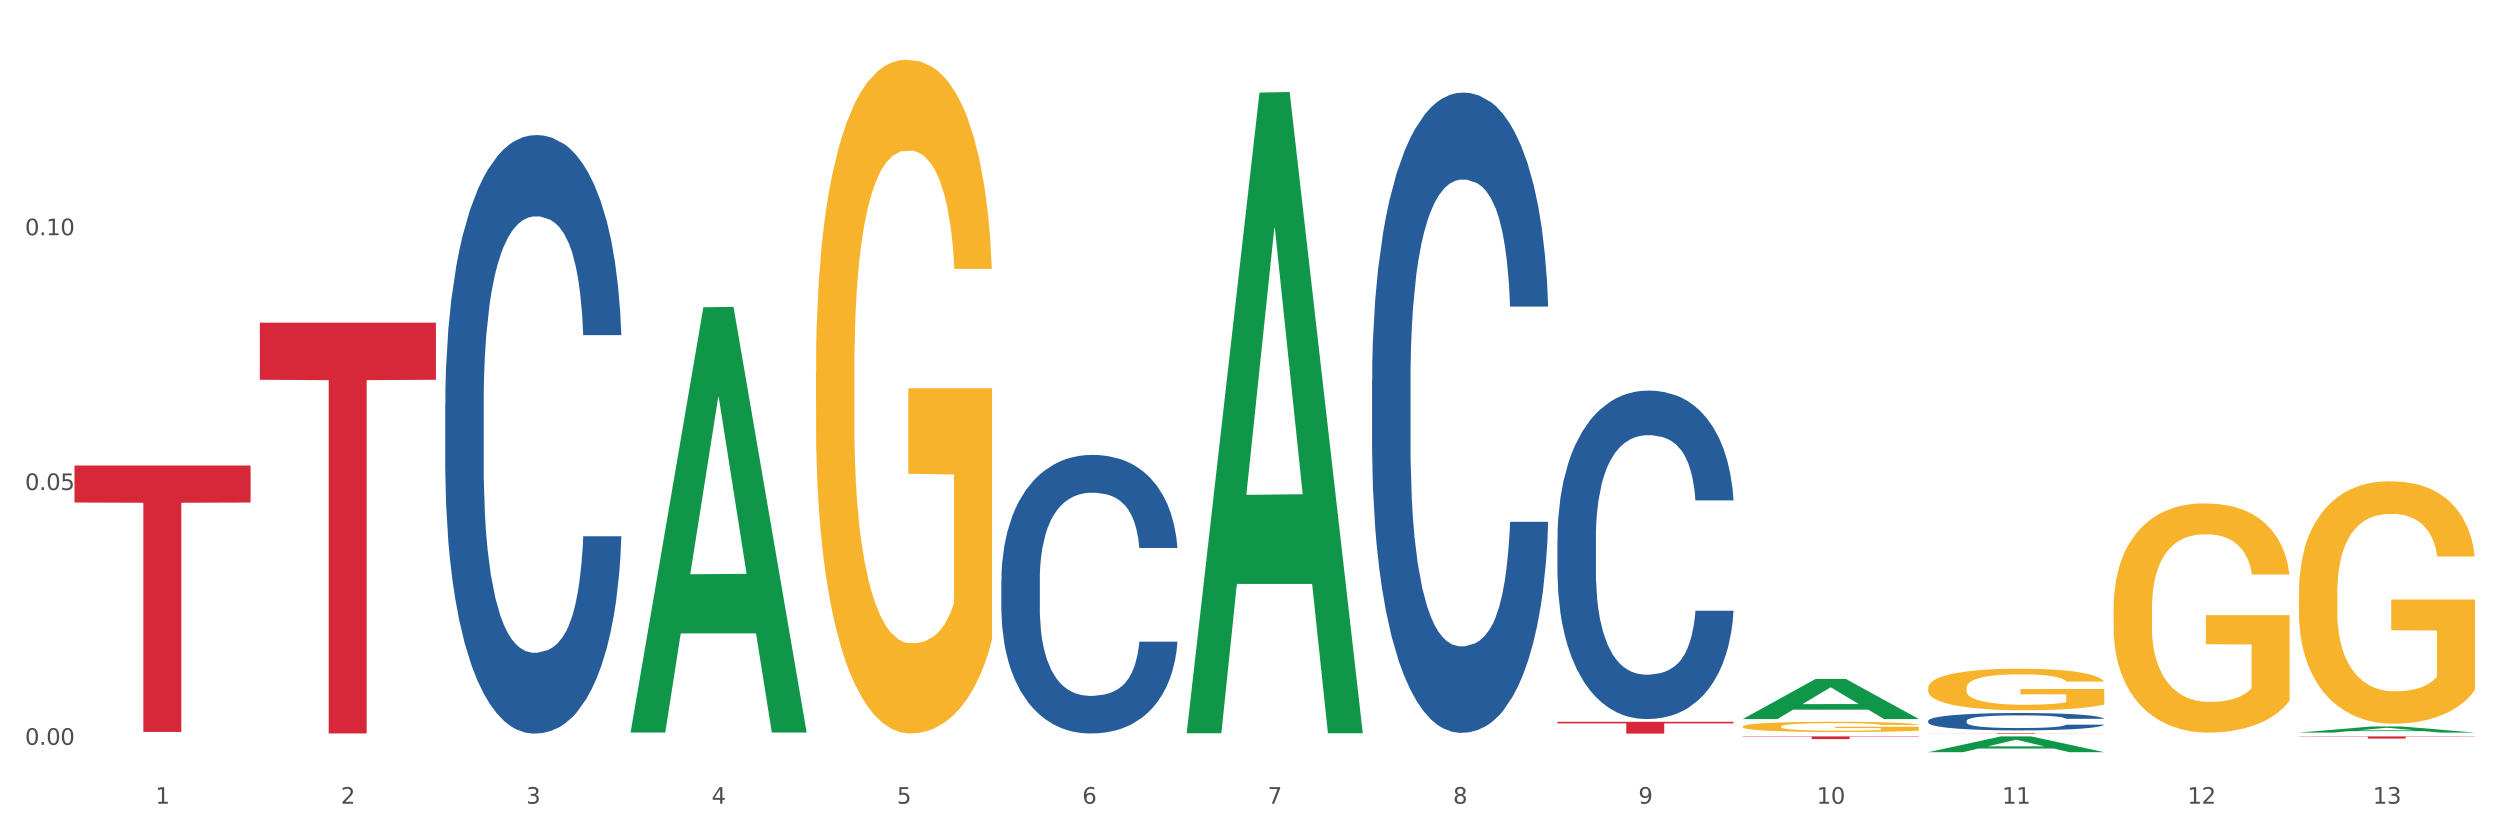 <?xml version="1.0" encoding="utf-8" standalone="no"?>
<!DOCTYPE svg PUBLIC "-//W3C//DTD SVG 1.1//EN"
  "http://www.w3.org/Graphics/SVG/1.1/DTD/svg11.dtd">
<svg xmlns:xlink="http://www.w3.org/1999/xlink" width="1080pt" height="360pt" viewBox="0 0 1080 360" xmlns="http://www.w3.org/2000/svg" version="1.1">
 <rect x="0" y="0" width="1080" height="360" fill="#333333" stroke="none"/>
 <defs>
  <style type="text/css">*{stroke-linejoin: round; stroke-linecap: butt}</style>
 </defs>
 <g id="figure_1">
  <g id="patch_1">
   <path d="M 0 360 
L 1080 360 
L 1080 0 
L 0 0 
z
" style="fill: #ffffff; stroke: #ffffff; stroke-linejoin: miter"/>
  </g>
  <g id="axes_1">
   <g id="matplotlib.axis_1">
    <g id="xtick_1">
     <g id="text_1">
      <!-- 1 -->
      <g style="fill: #4d4d4d" transform="translate(67.159 347.204) scale(0.096 -0.096)">
       <defs>
        <path id="DejaVuSans-31" d="M 794 531 
L 1825 531 
L 1825 4091 
L 703 3866 
L 703 4441 
L 1819 4666 
L 2450 4666 
L 2450 531 
L 3481 531 
L 3481 0 
L 794 0 
L 794 531 
z
" transform="scale(0.016)"/>
       </defs>
       <use xlink:href="#DejaVuSans-31"/>
      </g>
     </g>
    </g>
    <g id="xtick_2">
     <g id="text_2">
      <!-- 2 -->
      <g style="fill: #4d4d4d" transform="translate(147.238 347.204) scale(0.096 -0.096)">
       <defs>
        <path id="DejaVuSans-32" d="M 1228 531 
L 3431 531 
L 3431 0 
L 469 0 
L 469 531 
Q 828 903 1448 1529 
Q 2069 2156 2228 2338 
Q 2531 2678 2651 2914 
Q 2772 3150 2772 3378 
Q 2772 3750 2511 3984 
Q 2250 4219 1831 4219 
Q 1534 4219 1204 4116 
Q 875 4013 500 3803 
L 500 4441 
Q 881 4594 1212 4672 
Q 1544 4750 1819 4750 
Q 2544 4750 2975 4387 
Q 3406 4025 3406 3419 
Q 3406 3131 3298 2873 
Q 3191 2616 2906 2266 
Q 2828 2175 2409 1742 
Q 1991 1309 1228 531 
z
" transform="scale(0.016)"/>
       </defs>
       <use xlink:href="#DejaVuSans-32"/>
      </g>
     </g>
    </g>
    <g id="xtick_3">
     <g id="text_3">
      <!-- 3 -->
      <g style="fill: #4d4d4d" transform="translate(227.317 347.204) scale(0.096 -0.096)">
       <defs>
        <path id="DejaVuSans-33" d="M 2597 2516 
Q 3050 2419 3304 2112 
Q 3559 1806 3559 1356 
Q 3559 666 3084 287 
Q 2609 -91 1734 -91 
Q 1441 -91 1130 -33 
Q 819 25 488 141 
L 488 750 
Q 750 597 1062 519 
Q 1375 441 1716 441 
Q 2309 441 2620 675 
Q 2931 909 2931 1356 
Q 2931 1769 2642 2001 
Q 2353 2234 1838 2234 
L 1294 2234 
L 1294 2753 
L 1863 2753 
Q 2328 2753 2575 2939 
Q 2822 3125 2822 3475 
Q 2822 3834 2567 4026 
Q 2313 4219 1838 4219 
Q 1578 4219 1281 4162 
Q 984 4106 628 3988 
L 628 4550 
Q 988 4650 1302 4700 
Q 1616 4750 1894 4750 
Q 2613 4750 3031 4423 
Q 3450 4097 3450 3541 
Q 3450 3153 3228 2886 
Q 3006 2619 2597 2516 
z
" transform="scale(0.016)"/>
       </defs>
       <use xlink:href="#DejaVuSans-33"/>
      </g>
     </g>
    </g>
    <g id="xtick_4">
     <g id="text_4">
      <!-- 4 -->
      <g style="fill: #4d4d4d" transform="translate(307.396 347.204) scale(0.096 -0.096)">
       <defs>
        <path id="DejaVuSans-34" d="M 2419 4116 
L 825 1625 
L 2419 1625 
L 2419 4116 
z
M 2253 4666 
L 3047 4666 
L 3047 1625 
L 3713 1625 
L 3713 1100 
L 3047 1100 
L 3047 0 
L 2419 0 
L 2419 1100 
L 313 1100 
L 313 1709 
L 2253 4666 
z
" transform="scale(0.016)"/>
       </defs>
       <use xlink:href="#DejaVuSans-34"/>
      </g>
     </g>
    </g>
    <g id="xtick_5">
     <g id="text_5">
      <!-- 5 -->
      <g style="fill: #4d4d4d" transform="translate(387.475 347.204) scale(0.096 -0.096)">
       <defs>
        <path id="DejaVuSans-35" d="M 691 4666 
L 3169 4666 
L 3169 4134 
L 1269 4134 
L 1269 2991 
Q 1406 3038 1543 3061 
Q 1681 3084 1819 3084 
Q 2600 3084 3056 2656 
Q 3513 2228 3513 1497 
Q 3513 744 3044 326 
Q 2575 -91 1722 -91 
Q 1428 -91 1123 -41 
Q 819 9 494 109 
L 494 744 
Q 775 591 1075 516 
Q 1375 441 1709 441 
Q 2250 441 2565 725 
Q 2881 1009 2881 1497 
Q 2881 1984 2565 2268 
Q 2250 2553 1709 2553 
Q 1456 2553 1204 2497 
Q 953 2441 691 2322 
L 691 4666 
z
" transform="scale(0.016)"/>
       </defs>
       <use xlink:href="#DejaVuSans-35"/>
      </g>
     </g>
    </g>
    <g id="xtick_6">
     <g id="text_6">
      <!-- 6 -->
      <g style="fill: #4d4d4d" transform="translate(467.554 347.204) scale(0.096 -0.096)">
       <defs>
        <path id="DejaVuSans-36" d="M 2113 2584 
Q 1688 2584 1439 2293 
Q 1191 2003 1191 1497 
Q 1191 994 1439 701 
Q 1688 409 2113 409 
Q 2538 409 2786 701 
Q 3034 994 3034 1497 
Q 3034 2003 2786 2293 
Q 2538 2584 2113 2584 
z
M 3366 4563 
L 3366 3988 
Q 3128 4100 2886 4159 
Q 2644 4219 2406 4219 
Q 1781 4219 1451 3797 
Q 1122 3375 1075 2522 
Q 1259 2794 1537 2939 
Q 1816 3084 2150 3084 
Q 2853 3084 3261 2657 
Q 3669 2231 3669 1497 
Q 3669 778 3244 343 
Q 2819 -91 2113 -91 
Q 1303 -91 875 529 
Q 447 1150 447 2328 
Q 447 3434 972 4092 
Q 1497 4750 2381 4750 
Q 2619 4750 2861 4703 
Q 3103 4656 3366 4563 
z
" transform="scale(0.016)"/>
       </defs>
       <use xlink:href="#DejaVuSans-36"/>
      </g>
     </g>
    </g>
    <g id="xtick_7">
     <g id="text_7">
      <!-- 7 -->
      <g style="fill: #4d4d4d" transform="translate(547.634 347.204) scale(0.096 -0.096)">
       <defs>
        <path id="DejaVuSans-37" d="M 525 4666 
L 3525 4666 
L 3525 4397 
L 1831 0 
L 1172 0 
L 2766 4134 
L 525 4134 
L 525 4666 
z
" transform="scale(0.016)"/>
       </defs>
       <use xlink:href="#DejaVuSans-37"/>
      </g>
     </g>
    </g>
    <g id="xtick_8">
     <g id="text_8">
      <!-- 8 -->
      <g style="fill: #4d4d4d" transform="translate(627.713 347.204) scale(0.096 -0.096)">
       <defs>
        <path id="DejaVuSans-38" d="M 2034 2216 
Q 1584 2216 1326 1975 
Q 1069 1734 1069 1313 
Q 1069 891 1326 650 
Q 1584 409 2034 409 
Q 2484 409 2743 651 
Q 3003 894 3003 1313 
Q 3003 1734 2745 1975 
Q 2488 2216 2034 2216 
z
M 1403 2484 
Q 997 2584 770 2862 
Q 544 3141 544 3541 
Q 544 4100 942 4425 
Q 1341 4750 2034 4750 
Q 2731 4750 3128 4425 
Q 3525 4100 3525 3541 
Q 3525 3141 3298 2862 
Q 3072 2584 2669 2484 
Q 3125 2378 3379 2068 
Q 3634 1759 3634 1313 
Q 3634 634 3220 271 
Q 2806 -91 2034 -91 
Q 1263 -91 848 271 
Q 434 634 434 1313 
Q 434 1759 690 2068 
Q 947 2378 1403 2484 
z
M 1172 3481 
Q 1172 3119 1398 2916 
Q 1625 2713 2034 2713 
Q 2441 2713 2670 2916 
Q 2900 3119 2900 3481 
Q 2900 3844 2670 4047 
Q 2441 4250 2034 4250 
Q 1625 4250 1398 4047 
Q 1172 3844 1172 3481 
z
" transform="scale(0.016)"/>
       </defs>
       <use xlink:href="#DejaVuSans-38"/>
      </g>
     </g>
    </g>
    <g id="xtick_9">
     <g id="text_9">
      <!-- 9 -->
      <g style="fill: #4d4d4d" transform="translate(707.792 347.204) scale(0.096 -0.096)">
       <defs>
        <path id="DejaVuSans-39" d="M 703 97 
L 703 672 
Q 941 559 1184 500 
Q 1428 441 1663 441 
Q 2288 441 2617 861 
Q 2947 1281 2994 2138 
Q 2813 1869 2534 1725 
Q 2256 1581 1919 1581 
Q 1219 1581 811 2004 
Q 403 2428 403 3163 
Q 403 3881 828 4315 
Q 1253 4750 1959 4750 
Q 2769 4750 3195 4129 
Q 3622 3509 3622 2328 
Q 3622 1225 3098 567 
Q 2575 -91 1691 -91 
Q 1453 -91 1209 -44 
Q 966 3 703 97 
z
M 1959 2075 
Q 2384 2075 2632 2365 
Q 2881 2656 2881 3163 
Q 2881 3666 2632 3958 
Q 2384 4250 1959 4250 
Q 1534 4250 1286 3958 
Q 1038 3666 1038 3163 
Q 1038 2656 1286 2365 
Q 1534 2075 1959 2075 
z
" transform="scale(0.016)"/>
       </defs>
       <use xlink:href="#DejaVuSans-39"/>
      </g>
     </g>
    </g>
    <g id="xtick_10">
     <g id="text_10">
      <!-- 10 -->
      <g style="fill: #4d4d4d" transform="translate(784.817 347.204) scale(0.096 -0.096)">
       <defs>
        <path id="DejaVuSans-30" d="M 2034 4250 
Q 1547 4250 1301 3770 
Q 1056 3291 1056 2328 
Q 1056 1369 1301 889 
Q 1547 409 2034 409 
Q 2525 409 2770 889 
Q 3016 1369 3016 2328 
Q 3016 3291 2770 3770 
Q 2525 4250 2034 4250 
z
M 2034 4750 
Q 2819 4750 3233 4129 
Q 3647 3509 3647 2328 
Q 3647 1150 3233 529 
Q 2819 -91 2034 -91 
Q 1250 -91 836 529 
Q 422 1150 422 2328 
Q 422 3509 836 4129 
Q 1250 4750 2034 4750 
z
" transform="scale(0.016)"/>
       </defs>
       <use xlink:href="#DejaVuSans-31"/>
       <use xlink:href="#DejaVuSans-30" transform="translate(63.623 0)"/>
      </g>
     </g>
    </g>
    <g id="xtick_11">
     <g id="text_11">
      <!-- 11 -->
      <g style="fill: #4d4d4d" transform="translate(864.896 347.204) scale(0.096 -0.096)">
       <use xlink:href="#DejaVuSans-31"/>
       <use xlink:href="#DejaVuSans-31" transform="translate(63.623 0)"/>
      </g>
     </g>
    </g>
    <g id="xtick_12">
     <g id="text_12">
      <!-- 12 -->
      <g style="fill: #4d4d4d" transform="translate(944.975 347.204) scale(0.096 -0.096)">
       <use xlink:href="#DejaVuSans-31"/>
       <use xlink:href="#DejaVuSans-32" transform="translate(63.623 0)"/>
      </g>
     </g>
    </g>
    <g id="xtick_13">
     <g id="text_13">
      <!-- 13 -->
      <g style="fill: #4d4d4d" transform="translate(1025.054 347.204) scale(0.096 -0.096)">
       <use xlink:href="#DejaVuSans-31"/>
       <use xlink:href="#DejaVuSans-33" transform="translate(63.623 0)"/>
      </g>
     </g>
    </g>
    <g id="xtick_14"/>
    <g id="xtick_15"/>
    <g id="xtick_16"/>
    <g id="xtick_17"/>
    <g id="xtick_18"/>
    <g id="xtick_19"/>
    <g id="xtick_20"/>
    <g id="xtick_21"/>
    <g id="xtick_22"/>
    <g id="xtick_23"/>
    <g id="xtick_24"/>
    <g id="xtick_25"/>
   </g>
   <g id="matplotlib.axis_2">
    <g id="ytick_1">
     <g id="text_14">
      <!-- 0.00 -->
      <g style="fill: #4d4d4d" transform="translate(10.8 321.768) scale(0.096 -0.096)">
       <defs>
        <path id="DejaVuSans-2e" d="M 684 794 
L 1344 794 
L 1344 0 
L 684 0 
L 684 794 
z
" transform="scale(0.016)"/>
       </defs>
       <use xlink:href="#DejaVuSans-30"/>
       <use xlink:href="#DejaVuSans-2e" transform="translate(63.623 0)"/>
       <use xlink:href="#DejaVuSans-30" transform="translate(95.41 0)"/>
       <use xlink:href="#DejaVuSans-30" transform="translate(159.033 0)"/>
      </g>
     </g>
    </g>
    <g id="ytick_2">
     <g id="text_15">
      <!-- 0.05 -->
      <g style="fill: #4d4d4d" transform="translate(10.8 211.694) scale(0.096 -0.096)">
       <use xlink:href="#DejaVuSans-30"/>
       <use xlink:href="#DejaVuSans-2e" transform="translate(63.623 0)"/>
       <use xlink:href="#DejaVuSans-30" transform="translate(95.41 0)"/>
       <use xlink:href="#DejaVuSans-35" transform="translate(159.033 0)"/>
      </g>
     </g>
    </g>
    <g id="ytick_3">
     <g id="text_16">
      <!-- 0.10 -->
      <g style="fill: #4d4d4d" transform="translate(10.8 101.619) scale(0.096 -0.096)">
       <use xlink:href="#DejaVuSans-30"/>
       <use xlink:href="#DejaVuSans-2e" transform="translate(63.623 0)"/>
       <use xlink:href="#DejaVuSans-31" transform="translate(95.41 0)"/>
       <use xlink:href="#DejaVuSans-30" transform="translate(159.033 0)"/>
      </g>
     </g>
    </g>
    <g id="ytick_4"/>
    <g id="ytick_5"/>
    <g id="ytick_6"/>
   </g>
   <g id="PolyCollection_1">
    <path d="M 272.412 316.106 
L 272.491 315.933 
L 303.862 132.738 
L 316.881 132.566 
L 348.488 316.451 
L 333.429 316.451 
L 326.606 273.631 
L 294.215 273.631 
L 293.98 274.321 
L 287.392 316.451 
L 272.412 316.451 
L 272.412 316.106 
L 298.294 248.077 
L 322.528 247.904 
L 310.528 171.76 
L 310.372 171.415 
L 310.215 171.933 
L 298.215 247.904 
L 298.294 248.077 
L 272.412 316.106 
z
" clip-path="url(#p38e523f2fc)" style="fill: #109648"/>
    <path d="M 752.887 313.849 
L 752.977 313.845 
L 752.977 313.699 
L 753.157 313.573 
L 754.055 313.268 
L 755.402 313.016 
L 756.39 312.882 
L 757.378 312.773 
L 758.546 312.663 
L 759.983 312.549 
L 762.588 312.383 
L 764.204 312.297 
L 766.18 312.208 
L 769.773 312.078 
L 772.378 312.005 
L 775.072 311.944 
L 779.473 311.871 
L 782.347 311.838 
L 785.401 311.814 
L 789.084 311.798 
L 791.868 311.794 
L 797.976 311.806 
L 803.185 311.843 
L 805.7 311.871 
L 808.933 311.92 
L 810.64 311.952 
L 813.424 312.017 
L 816.298 312.102 
L 818.274 312.176 
L 821.238 312.314 
L 823.484 312.452 
L 825.549 312.622 
L 826.627 312.74 
L 827.436 312.85 
L 828.154 312.976 
L 828.873 313.175 
L 812.706 313.175 
L 812.077 313.033 
L 811.089 312.899 
L 809.652 312.769 
L 808.394 312.687 
L 806.239 312.586 
L 804.263 312.521 
L 802.197 312.472 
L 799.682 312.431 
L 797.706 312.411 
L 794.922 312.395 
L 789.443 312.399 
L 785.76 312.431 
L 783.246 312.472 
L 781.629 312.509 
L 780.192 312.549 
L 778.575 312.606 
L 776.689 312.691 
L 775.342 312.769 
L 773.994 312.866 
L 772.917 312.964 
L 771.929 313.077 
L 771.12 313.199 
L 770.492 313.325 
L 769.953 313.479 
L 769.504 313.735 
L 769.504 314.292 
L 769.683 314.418 
L 770.132 314.584 
L 770.671 314.71 
L 771.569 314.86 
L 772.378 314.962 
L 773.905 315.108 
L 775.611 315.23 
L 776.958 315.307 
L 778.306 315.372 
L 780.641 315.462 
L 783.246 315.535 
L 785.491 315.579 
L 788.545 315.62 
L 790.611 315.636 
L 792.407 315.644 
L 796.808 315.644 
L 799.952 315.632 
L 803.454 315.604 
L 806.149 315.567 
L 808.394 315.523 
L 810.909 315.449 
L 812.526 315.38 
L 812.526 314.531 
L 792.766 314.527 
L 792.766 313.963 
L 828.963 313.963 
L 828.963 315.62 
L 827.436 315.705 
L 825.729 315.782 
L 823.933 315.852 
L 821.238 315.937 
L 818.005 316.018 
L 815.131 316.075 
L 812.077 316.124 
L 808.484 316.168 
L 803.814 316.209 
L 800.94 316.225 
L 797.347 316.237 
L 793.125 316.241 
L 789.443 316.233 
L 785.85 316.213 
L 782.078 316.176 
L 778.395 316.124 
L 775.611 316.071 
L 772.827 316.006 
L 769.863 315.921 
L 767.528 315.839 
L 765.731 315.766 
L 763.755 315.673 
L 761.6 315.551 
L 759.983 315.441 
L 758.546 315.328 
L 757.019 315.181 
L 755.941 315.055 
L 754.863 314.897 
L 754.235 314.779 
L 753.516 314.596 
L 752.977 314.341 
L 752.887 313.849 
z
" clip-path="url(#p38e523f2fc)" style="fill: #f7b32b"/>
    <path d="M 832.967 297.189 
L 833.056 297.172 
L 833.056 296.582 
L 833.236 296.073 
L 834.134 294.843 
L 835.481 293.826 
L 836.469 293.285 
L 837.457 292.842 
L 838.625 292.399 
L 840.062 291.94 
L 842.667 291.267 
L 844.283 290.923 
L 846.259 290.562 
L 849.852 290.037 
L 852.457 289.742 
L 855.151 289.496 
L 859.552 289.2 
L 862.427 289.069 
L 865.48 288.971 
L 869.163 288.905 
L 871.947 288.889 
L 878.055 288.938 
L 883.264 289.086 
L 885.779 289.2 
L 889.012 289.397 
L 890.719 289.528 
L 893.503 289.791 
L 896.377 290.135 
L 898.353 290.431 
L 901.317 290.988 
L 903.563 291.546 
L 905.629 292.235 
L 906.706 292.711 
L 907.515 293.154 
L 908.233 293.662 
L 908.952 294.466 
L 892.785 294.466 
L 892.156 293.892 
L 891.168 293.35 
L 889.731 292.825 
L 888.474 292.497 
L 886.318 292.087 
L 884.342 291.825 
L 882.276 291.628 
L 879.761 291.464 
L 877.785 291.382 
L 875.001 291.316 
L 869.522 291.333 
L 865.84 291.464 
L 863.325 291.628 
L 861.708 291.776 
L 860.271 291.94 
L 858.654 292.169 
L 856.768 292.514 
L 855.421 292.825 
L 854.074 293.219 
L 852.996 293.613 
L 852.008 294.072 
L 851.199 294.564 
L 850.571 295.073 
L 850.032 295.696 
L 849.583 296.729 
L 849.583 298.977 
L 849.762 299.485 
L 850.211 300.158 
L 850.75 300.666 
L 851.648 301.273 
L 852.457 301.683 
L 853.984 302.274 
L 855.69 302.766 
L 857.038 303.077 
L 858.385 303.34 
L 860.72 303.701 
L 863.325 303.996 
L 865.57 304.176 
L 868.624 304.34 
L 870.69 304.406 
L 872.486 304.439 
L 876.887 304.439 
L 880.031 304.39 
L 883.534 304.275 
L 886.228 304.127 
L 888.474 303.947 
L 890.988 303.651 
L 892.605 303.373 
L 892.605 299.944 
L 872.845 299.928 
L 872.845 297.648 
L 909.042 297.648 
L 909.042 304.34 
L 907.515 304.685 
L 905.808 304.996 
L 904.012 305.275 
L 901.317 305.62 
L 898.084 305.948 
L 895.21 306.177 
L 892.156 306.374 
L 888.563 306.555 
L 883.893 306.719 
L 881.019 306.784 
L 877.426 306.834 
L 873.205 306.85 
L 869.522 306.817 
L 865.929 306.735 
L 862.157 306.588 
L 858.475 306.374 
L 855.69 306.161 
L 852.906 305.899 
L 849.942 305.554 
L 847.607 305.226 
L 845.81 304.931 
L 843.834 304.554 
L 841.679 304.061 
L 840.062 303.619 
L 838.625 303.159 
L 837.098 302.569 
L 836.02 302.06 
L 834.942 301.421 
L 834.314 300.945 
L 833.595 300.207 
L 833.056 299.173 
L 832.967 297.189 
z
" clip-path="url(#p38e523f2fc)" style="fill: #f7b32b"/>
    <path d="M 913.046 263.217 
L 913.135 263.127 
L 913.135 259.871 
L 913.315 257.067 
L 914.213 250.284 
L 915.561 244.677 
L 916.549 241.692 
L 917.537 239.251 
L 918.704 236.809 
L 920.141 234.276 
L 922.746 230.568 
L 924.363 228.669 
L 926.339 226.679 
L 929.931 223.785 
L 932.536 222.158 
L 935.231 220.801 
L 939.632 219.173 
L 942.506 218.449 
L 945.559 217.907 
L 949.242 217.545 
L 952.026 217.455 
L 958.134 217.726 
L 963.343 218.54 
L 965.858 219.173 
L 969.092 220.258 
L 970.798 220.982 
L 973.582 222.429 
L 976.457 224.328 
L 978.433 225.956 
L 981.397 229.031 
L 983.642 232.106 
L 985.708 235.904 
L 986.786 238.527 
L 987.594 240.969 
L 988.312 243.773 
L 989.031 248.204 
L 972.864 248.204 
L 972.235 245.039 
L 971.247 242.054 
L 969.81 239.16 
L 968.553 237.351 
L 966.397 235.09 
L 964.421 233.643 
L 962.355 232.558 
L 959.84 231.654 
L 957.864 231.201 
L 955.08 230.84 
L 949.601 230.93 
L 945.919 231.654 
L 943.404 232.558 
L 941.787 233.372 
L 940.35 234.276 
L 938.733 235.543 
L 936.847 237.442 
L 935.5 239.16 
L 934.153 241.331 
L 933.075 243.501 
L 932.087 246.034 
L 931.279 248.747 
L 930.65 251.55 
L 930.111 254.987 
L 929.662 260.685 
L 929.662 273.075 
L 929.841 275.879 
L 930.291 279.587 
L 930.829 282.39 
L 931.728 285.737 
L 932.536 287.998 
L 934.063 291.253 
L 935.769 293.967 
L 937.117 295.685 
L 938.464 297.132 
L 940.799 299.122 
L 943.404 300.75 
L 945.649 301.744 
L 948.703 302.649 
L 950.769 303.011 
L 952.565 303.191 
L 956.966 303.191 
L 960.11 302.92 
L 963.613 302.287 
L 966.307 301.473 
L 968.553 300.478 
L 971.068 298.85 
L 972.684 297.313 
L 972.684 278.411 
L 952.925 278.321 
L 952.925 265.749 
L 989.121 265.749 
L 989.121 302.649 
L 987.594 304.548 
L 985.887 306.266 
L 984.091 307.804 
L 981.397 309.703 
L 978.163 311.512 
L 975.289 312.778 
L 972.235 313.863 
L 968.643 314.858 
L 963.972 315.763 
L 961.098 316.124 
L 957.505 316.396 
L 953.284 316.486 
L 949.601 316.305 
L 946.009 315.853 
L 942.236 315.039 
L 938.554 313.863 
L 935.769 312.688 
L 932.985 311.241 
L 930.021 309.341 
L 927.686 307.533 
L 925.89 305.905 
L 923.914 303.824 
L 921.758 301.111 
L 920.141 298.669 
L 918.704 296.137 
L 917.177 292.881 
L 916.099 290.078 
L 915.022 286.551 
L 914.393 283.928 
L 913.674 279.858 
L 913.135 274.16 
L 913.046 263.217 
z
" clip-path="url(#p38e523f2fc)" style="fill: #f7b32b"/>
    <path d="M 993.125 256.31 
L 993.215 256.215 
L 993.215 252.771 
L 993.394 249.805 
L 994.292 242.63 
L 995.64 236.698 
L 996.628 233.541 
L 997.616 230.958 
L 998.783 228.375 
L 1000.22 225.696 
L 1002.825 221.774 
L 1004.442 219.765 
L 1006.418 217.66 
L 1010.01 214.598 
L 1012.615 212.876 
L 1015.31 211.441 
L 1019.711 209.719 
L 1022.585 208.954 
L 1025.639 208.38 
L 1029.321 207.997 
L 1032.105 207.902 
L 1038.213 208.189 
L 1043.422 209.05 
L 1045.937 209.719 
L 1049.171 210.867 
L 1050.877 211.633 
L 1053.662 213.163 
L 1056.536 215.172 
L 1058.512 216.894 
L 1061.476 220.147 
L 1063.721 223.4 
L 1065.787 227.418 
L 1066.865 230.193 
L 1067.673 232.776 
L 1068.392 235.741 
L 1069.11 240.429 
L 1052.943 240.429 
L 1052.314 237.081 
L 1051.326 233.924 
L 1049.889 230.862 
L 1048.632 228.949 
L 1046.476 226.557 
L 1044.5 225.026 
L 1042.434 223.878 
L 1039.92 222.922 
L 1037.944 222.443 
L 1035.159 222.061 
L 1029.68 222.156 
L 1025.998 222.922 
L 1023.483 223.878 
L 1021.866 224.739 
L 1020.429 225.696 
L 1018.813 227.035 
L 1016.926 229.044 
L 1015.579 230.862 
L 1014.232 233.158 
L 1013.154 235.454 
L 1012.166 238.133 
L 1011.358 241.003 
L 1010.729 243.969 
L 1010.19 247.604 
L 1009.741 253.632 
L 1009.741 266.738 
L 1009.921 269.704 
L 1010.37 273.627 
L 1010.909 276.592 
L 1011.807 280.132 
L 1012.615 282.524 
L 1014.142 285.968 
L 1015.849 288.838 
L 1017.196 290.656 
L 1018.543 292.186 
L 1020.878 294.291 
L 1023.483 296.013 
L 1025.728 297.066 
L 1028.782 298.022 
L 1030.848 298.405 
L 1032.644 298.596 
L 1037.045 298.596 
L 1040.189 298.309 
L 1043.692 297.64 
L 1046.386 296.779 
L 1048.632 295.726 
L 1051.147 294.004 
L 1052.763 292.378 
L 1052.763 272.383 
L 1033.004 272.287 
L 1033.004 258.989 
L 1069.2 258.989 
L 1069.2 298.022 
L 1067.673 300.031 
L 1065.967 301.849 
L 1064.17 303.475 
L 1061.476 305.485 
L 1058.242 307.398 
L 1055.368 308.737 
L 1052.314 309.885 
L 1048.722 310.938 
L 1044.051 311.894 
L 1041.177 312.277 
L 1037.584 312.564 
L 1033.363 312.66 
L 1029.68 312.468 
L 1026.088 311.99 
L 1022.315 311.129 
L 1018.633 309.885 
L 1015.849 308.642 
L 1013.064 307.111 
L 1010.1 305.102 
L 1007.765 303.188 
L 1005.969 301.466 
L 1003.993 299.266 
L 1001.837 296.396 
L 1000.22 293.813 
L 998.783 291.134 
L 997.256 287.69 
L 996.179 284.724 
L 995.101 280.993 
L 994.472 278.219 
L 993.754 273.914 
L 993.215 267.886 
L 993.125 256.31 
z
" clip-path="url(#p38e523f2fc)" style="fill: #f7b32b"/>
    <path d="M 32.175 201.096 
L 108.25 201.096 
L 108.25 217.09 
L 78.325 217.198 
L 78.325 316.185 
L 61.92 316.185 
L 61.92 217.198 
L 32.175 217.09 
L 32.175 201.204 
L 32.175 201.096 
z
" clip-path="url(#p38e523f2fc)" style="fill: #d62839"/>
    <path d="M 112.254 139.404 
L 188.329 139.404 
L 188.329 164.064 
L 158.404 164.23 
L 158.404 316.857 
L 141.999 316.857 
L 141.999 164.23 
L 112.254 164.064 
L 112.254 139.57 
L 112.254 139.404 
z
" clip-path="url(#p38e523f2fc)" style="fill: #d62839"/>
    <path d="M 672.808 311.805 
L 748.883 311.805 
L 748.883 312.517 
L 718.958 312.521 
L 718.958 316.925 
L 702.553 316.925 
L 702.553 312.521 
L 672.808 312.517 
L 672.808 311.81 
L 672.808 311.805 
z
" clip-path="url(#p38e523f2fc)" style="fill: #d62839"/>
    <path d="M 832.967 311.392 
L 833.056 311.385 
L 833.056 311.193 
L 833.326 310.933 
L 834.315 310.453 
L 835.574 310.09 
L 837.732 309.665 
L 838.901 309.486 
L 840.43 309.288 
L 843.577 308.965 
L 847.174 308.691 
L 849.692 308.54 
L 851.581 308.444 
L 855.807 308.273 
L 858.235 308.198 
L 860.753 308.136 
L 862.911 308.095 
L 866.508 308.047 
L 869.385 308.026 
L 872.713 308.019 
L 875.5 308.026 
L 879.187 308.054 
L 884.583 308.136 
L 886.651 308.184 
L 889.438 308.266 
L 892.316 308.376 
L 894.654 308.486 
L 897.352 308.643 
L 900.139 308.849 
L 902.837 309.109 
L 904.725 309.349 
L 906.254 309.603 
L 907.603 309.911 
L 908.592 310.247 
L 909.042 310.528 
L 892.586 310.528 
L 892.136 310.275 
L 891.237 310.001 
L 890.338 309.816 
L 889.348 309.665 
L 887.82 309.493 
L 886.471 309.384 
L 884.223 309.253 
L 882.155 309.171 
L 880.446 309.123 
L 878.378 309.082 
L 873.972 309.041 
L 870.824 309.041 
L 868.846 309.055 
L 866.418 309.089 
L 864.35 309.137 
L 861.922 309.219 
L 860.033 309.308 
L 858.145 309.425 
L 857.066 309.507 
L 855.447 309.658 
L 854.368 309.781 
L 852.929 309.994 
L 852.12 310.145 
L 850.681 310.535 
L 850.052 310.823 
L 849.782 311.022 
L 849.602 311.241 
L 849.602 312.311 
L 850.142 312.791 
L 850.591 312.996 
L 851.311 313.229 
L 852.66 313.531 
L 854.638 313.826 
L 856.706 314.038 
L 858.415 314.169 
L 860.033 314.265 
L 861.652 314.34 
L 863.63 314.409 
L 865.249 314.45 
L 867.677 314.491 
L 870.554 314.511 
L 872.803 314.511 
L 877.389 314.477 
L 879.457 314.443 
L 881.435 314.395 
L 883.593 314.319 
L 885.302 314.237 
L 886.291 314.175 
L 887.91 314.045 
L 889.169 313.908 
L 890.248 313.75 
L 890.967 313.613 
L 891.776 313.408 
L 892.406 313.175 
L 892.586 313.051 
L 909.042 313.051 
L 908.682 313.298 
L 908.053 313.538 
L 906.794 313.86 
L 905.804 314.045 
L 904.276 314.271 
L 902.657 314.463 
L 900.409 314.676 
L 898.341 314.834 
L 896.183 314.971 
L 893.845 315.094 
L 889.618 315.265 
L 888.09 315.313 
L 884.852 315.396 
L 882.334 315.444 
L 878.648 315.492 
L 874.871 315.519 
L 870.914 315.526 
L 867.407 315.512 
L 863.54 315.471 
L 861.113 315.43 
L 858.415 315.368 
L 855.268 315.272 
L 852.3 315.156 
L 849.512 315.019 
L 846.905 314.861 
L 844.477 314.683 
L 841.329 314.388 
L 838.991 314.1 
L 837.283 313.833 
L 836.114 313.607 
L 834.945 313.319 
L 834.315 313.12 
L 833.326 312.64 
L 832.967 312.194 
L 832.967 311.392 
z
" clip-path="url(#p38e523f2fc)" style="fill: #255c99"/>
    <path d="M 672.808 232.489 
L 672.898 232.359 
L 672.898 228.731 
L 673.168 223.806 
L 674.157 214.734 
L 675.416 207.866 
L 677.574 199.831 
L 678.743 196.461 
L 680.272 192.703 
L 683.419 186.612 
L 687.016 181.428 
L 689.534 178.577 
L 691.422 176.762 
L 695.649 173.523 
L 698.077 172.097 
L 700.595 170.931 
L 702.753 170.153 
L 706.35 169.246 
L 709.227 168.857 
L 712.554 168.728 
L 715.342 168.857 
L 719.029 169.375 
L 724.424 170.931 
L 726.492 171.838 
L 729.28 173.393 
L 732.158 175.467 
L 734.496 177.54 
L 737.193 180.521 
L 739.981 184.409 
L 742.679 189.333 
L 744.567 193.869 
L 746.096 198.664 
L 747.445 204.496 
L 748.434 210.846 
L 748.883 216.16 
L 732.427 216.16 
L 731.978 211.365 
L 731.079 206.181 
L 730.179 202.682 
L 729.19 199.831 
L 727.661 196.591 
L 726.313 194.517 
L 724.065 192.055 
L 721.996 190.5 
L 720.288 189.593 
L 718.22 188.815 
L 713.813 188.037 
L 710.666 188.037 
L 708.688 188.297 
L 706.26 188.945 
L 704.191 189.852 
L 701.764 191.407 
L 699.875 193.092 
L 697.987 195.295 
L 696.908 196.85 
L 695.289 199.701 
L 694.21 202.034 
L 692.771 206.051 
L 691.962 208.902 
L 690.523 216.289 
L 689.894 221.732 
L 689.624 225.491 
L 689.444 229.638 
L 689.444 249.855 
L 689.984 258.927 
L 690.433 262.814 
L 691.153 267.221 
L 692.501 272.923 
L 694.48 278.496 
L 696.548 282.513 
L 698.257 284.975 
L 699.875 286.79 
L 701.494 288.215 
L 703.472 289.511 
L 705.091 290.289 
L 707.519 291.066 
L 710.396 291.455 
L 712.644 291.455 
L 717.23 290.807 
L 719.299 290.159 
L 721.277 289.252 
L 723.435 287.827 
L 725.144 286.271 
L 726.133 285.105 
L 727.751 282.643 
L 729.01 280.051 
L 730.089 277.07 
L 730.809 274.478 
L 731.618 270.59 
L 732.248 266.184 
L 732.427 263.851 
L 748.883 263.851 
L 748.524 268.517 
L 747.894 273.053 
L 746.635 279.144 
L 745.646 282.643 
L 744.117 286.919 
L 742.499 290.548 
L 740.251 294.566 
L 738.183 297.546 
L 736.024 300.138 
L 733.686 302.471 
L 729.46 305.711 
L 727.931 306.618 
L 724.694 308.173 
L 722.176 309.08 
L 718.489 309.988 
L 714.713 310.506 
L 710.756 310.636 
L 707.249 310.376 
L 703.382 309.599 
L 700.954 308.821 
L 698.257 307.655 
L 695.109 305.84 
L 692.142 303.637 
L 689.354 301.045 
L 686.746 298.065 
L 684.318 294.695 
L 681.171 289.123 
L 678.833 283.679 
L 677.125 278.625 
L 675.956 274.349 
L 674.787 268.905 
L 674.157 265.147 
L 673.168 256.075 
L 672.808 247.652 
L 672.808 232.489 
z
" clip-path="url(#p38e523f2fc)" style="fill: #255c99"/>
    <path d="M 592.729 164.281 
L 592.819 164.028 
L 592.819 156.954 
L 593.089 147.354 
L 594.078 129.67 
L 595.337 116.28 
L 597.495 100.617 
L 598.664 94.048 
L 600.193 86.722 
L 603.34 74.848 
L 606.937 64.743 
L 609.455 59.185 
L 611.343 55.648 
L 615.57 49.332 
L 617.998 46.553 
L 620.515 44.279 
L 622.674 42.764 
L 626.27 40.995 
L 629.148 40.237 
L 632.475 39.985 
L 635.263 40.237 
L 638.95 41.248 
L 644.345 44.279 
L 646.413 46.048 
L 649.201 49.079 
L 652.078 53.122 
L 654.417 57.164 
L 657.114 62.974 
L 659.902 70.553 
L 662.6 80.153 
L 664.488 88.996 
L 666.017 98.343 
L 667.365 109.712 
L 668.355 122.091 
L 668.804 132.449 
L 652.348 132.449 
L 651.899 123.101 
L 650.999 112.996 
L 650.1 106.175 
L 649.111 100.617 
L 647.582 94.301 
L 646.233 90.259 
L 643.985 85.459 
L 641.917 82.427 
L 640.209 80.659 
L 638.14 79.143 
L 633.734 77.627 
L 630.587 77.627 
L 628.608 78.132 
L 626.181 79.396 
L 624.112 81.164 
L 621.684 84.196 
L 619.796 87.48 
L 617.908 91.775 
L 616.829 94.806 
L 615.21 100.364 
L 614.131 104.912 
L 612.692 112.743 
L 611.883 118.301 
L 610.444 132.701 
L 609.814 143.312 
L 609.545 150.638 
L 609.365 158.723 
L 609.365 198.134 
L 609.904 215.818 
L 610.354 223.397 
L 611.073 231.986 
L 612.422 243.102 
L 614.401 253.966 
L 616.469 261.797 
L 618.177 266.597 
L 619.796 270.134 
L 621.415 272.913 
L 623.393 275.44 
L 625.012 276.955 
L 627.439 278.471 
L 630.317 279.229 
L 632.565 279.229 
L 637.151 277.966 
L 639.219 276.703 
L 641.198 274.934 
L 643.356 272.155 
L 645.064 269.124 
L 646.054 266.85 
L 647.672 262.05 
L 648.931 256.997 
L 650.01 251.187 
L 650.73 246.134 
L 651.539 238.555 
L 652.168 229.965 
L 652.348 225.418 
L 668.804 225.418 
L 668.445 234.513 
L 667.815 243.355 
L 666.556 255.229 
L 665.567 262.05 
L 664.038 270.387 
L 662.42 277.461 
L 660.172 285.292 
L 658.103 291.103 
L 655.945 296.156 
L 653.607 300.703 
L 649.381 307.019 
L 647.852 308.787 
L 644.615 311.819 
L 642.097 313.587 
L 638.41 315.356 
L 634.633 316.366 
L 630.677 316.619 
L 627.17 316.114 
L 623.303 314.598 
L 620.875 313.082 
L 618.177 310.808 
L 615.03 307.271 
L 612.063 302.977 
L 609.275 297.924 
L 606.667 292.113 
L 604.239 285.545 
L 601.092 274.682 
L 598.754 264.071 
L 597.045 254.218 
L 595.876 245.881 
L 594.707 235.271 
L 594.078 227.944 
L 593.089 210.26 
L 592.729 193.839 
L 592.729 164.281 
z
" clip-path="url(#p38e523f2fc)" style="fill: #255c99"/>
    <path d="M 432.571 250.592 
L 432.661 250.482 
L 432.661 247.404 
L 432.93 243.227 
L 433.92 235.533 
L 435.179 229.708 
L 437.337 222.893 
L 438.506 220.035 
L 440.034 216.847 
L 443.182 211.681 
L 446.779 207.284 
L 449.297 204.866 
L 451.185 203.327 
L 455.411 200.579 
L 457.839 199.37 
L 460.357 198.381 
L 462.515 197.721 
L 466.112 196.952 
L 468.99 196.622 
L 472.317 196.512 
L 475.105 196.622 
L 478.791 197.062 
L 484.187 198.381 
L 486.255 199.15 
L 489.043 200.469 
L 491.92 202.228 
L 494.258 203.987 
L 496.956 206.515 
L 499.744 209.812 
L 502.441 213.989 
L 504.33 217.836 
L 505.858 221.903 
L 507.207 226.85 
L 508.196 232.236 
L 508.646 236.742 
L 492.19 236.742 
L 491.74 232.675 
L 490.841 228.279 
L 489.942 225.311 
L 488.953 222.893 
L 487.424 220.145 
L 486.075 218.386 
L 483.827 216.298 
L 481.759 214.979 
L 480.05 214.209 
L 477.982 213.55 
L 473.576 212.89 
L 470.429 212.89 
L 468.45 213.11 
L 466.022 213.66 
L 463.954 214.429 
L 461.526 215.748 
L 459.638 217.177 
L 457.749 219.045 
L 456.67 220.364 
L 455.052 222.783 
L 453.973 224.761 
L 452.534 228.169 
L 451.724 230.587 
L 450.286 236.852 
L 449.656 241.469 
L 449.386 244.656 
L 449.207 248.174 
L 449.207 265.321 
L 449.746 273.015 
L 450.196 276.313 
L 450.915 280.05 
L 452.264 284.886 
L 454.242 289.613 
L 456.311 293.02 
L 458.019 295.109 
L 459.638 296.647 
L 461.256 297.856 
L 463.235 298.956 
L 464.853 299.615 
L 467.281 300.275 
L 470.159 300.604 
L 472.407 300.604 
L 476.993 300.055 
L 479.061 299.505 
L 481.039 298.736 
L 483.198 297.527 
L 484.906 296.208 
L 485.895 295.218 
L 487.514 293.13 
L 488.773 290.932 
L 489.852 288.404 
L 490.571 286.205 
L 491.381 282.908 
L 492.01 279.17 
L 492.19 277.192 
L 508.646 277.192 
L 508.286 281.149 
L 507.657 284.996 
L 506.398 290.162 
L 505.409 293.13 
L 503.88 296.757 
L 502.261 299.835 
L 500.013 303.242 
L 497.945 305.771 
L 495.787 307.969 
L 493.449 309.947 
L 489.222 312.695 
L 487.694 313.465 
L 484.457 314.784 
L 481.939 315.553 
L 478.252 316.323 
L 474.475 316.762 
L 470.518 316.872 
L 467.011 316.652 
L 463.145 315.993 
L 460.717 315.333 
L 458.019 314.344 
L 454.872 312.805 
L 451.904 310.937 
L 449.117 308.738 
L 446.509 306.21 
L 444.081 303.352 
L 440.934 298.626 
L 438.596 294.009 
L 436.887 289.723 
L 435.718 286.095 
L 434.549 281.479 
L 433.92 278.291 
L 432.93 270.597 
L 432.571 263.452 
L 432.571 250.592 
z
" clip-path="url(#p38e523f2fc)" style="fill: #255c99"/>
    <path d="M 192.333 174.528 
L 192.423 174.292 
L 192.423 167.68 
L 192.693 158.705 
L 193.682 142.174 
L 194.941 129.657 
L 197.099 115.015 
L 198.268 108.875 
L 199.797 102.026 
L 202.944 90.926 
L 206.541 81.48 
L 209.059 76.284 
L 210.947 72.978 
L 215.174 67.074 
L 217.602 64.476 
L 220.12 62.351 
L 222.278 60.934 
L 225.875 59.281 
L 228.752 58.572 
L 232.079 58.336 
L 234.867 58.572 
L 238.554 59.517 
L 243.949 62.351 
L 246.018 64.004 
L 248.805 66.838 
L 251.683 70.616 
L 254.021 74.395 
L 256.718 79.827 
L 259.506 86.912 
L 262.204 95.886 
L 264.092 104.152 
L 265.621 112.89 
L 266.97 123.517 
L 267.959 135.089 
L 268.408 144.772 
L 251.953 144.772 
L 251.503 136.034 
L 250.604 126.587 
L 249.704 120.211 
L 248.715 115.015 
L 247.187 109.111 
L 245.838 105.332 
L 243.59 100.845 
L 241.521 98.011 
L 239.813 96.358 
L 237.745 94.941 
L 233.338 93.524 
L 230.191 93.524 
L 228.213 93.997 
L 225.785 95.177 
L 223.717 96.831 
L 221.289 99.664 
L 219.4 102.735 
L 217.512 106.749 
L 216.433 109.583 
L 214.814 114.779 
L 213.735 119.03 
L 212.296 126.351 
L 211.487 131.547 
L 210.048 145.008 
L 209.419 154.927 
L 209.149 161.775 
L 208.969 169.333 
L 208.969 206.174 
L 209.509 222.706 
L 209.958 229.791 
L 210.678 237.82 
L 212.027 248.211 
L 214.005 258.366 
L 216.073 265.687 
L 217.782 270.175 
L 219.4 273.481 
L 221.019 276.079 
L 222.997 278.44 
L 224.616 279.857 
L 227.044 281.274 
L 229.921 281.983 
L 232.169 281.983 
L 236.755 280.802 
L 238.824 279.621 
L 240.802 277.968 
L 242.96 275.37 
L 244.669 272.536 
L 245.658 270.411 
L 247.276 265.924 
L 248.535 261.2 
L 249.615 255.769 
L 250.334 251.045 
L 251.143 243.96 
L 251.773 235.931 
L 251.953 231.68 
L 268.408 231.68 
L 268.049 240.182 
L 267.419 248.448 
L 266.16 259.547 
L 265.171 265.924 
L 263.643 273.717 
L 262.024 280.33 
L 259.776 287.651 
L 257.708 293.082 
L 255.549 297.806 
L 253.211 302.057 
L 248.985 307.961 
L 247.456 309.614 
L 244.219 312.448 
L 241.701 314.101 
L 238.014 315.754 
L 234.238 316.699 
L 230.281 316.935 
L 226.774 316.463 
L 222.907 315.046 
L 220.479 313.629 
L 217.782 311.503 
L 214.634 308.197 
L 211.667 304.182 
L 208.879 299.459 
L 206.271 294.027 
L 203.843 287.887 
L 200.696 277.732 
L 198.358 267.813 
L 196.65 258.603 
L 195.481 250.809 
L 194.312 240.89 
L 193.682 234.042 
L 192.693 217.51 
L 192.333 202.159 
L 192.333 174.528 
z
" clip-path="url(#p38e523f2fc)" style="fill: #255c99"/>
    <path d="M 352.492 160.288 
L 352.581 160.022 
L 352.581 150.451 
L 352.761 142.209 
L 353.659 122.269 
L 355.006 105.785 
L 355.994 97.012 
L 356.982 89.833 
L 358.15 82.655 
L 359.587 75.211 
L 362.192 64.31 
L 363.809 58.727 
L 365.785 52.878 
L 369.377 44.37 
L 371.982 39.585 
L 374.676 35.597 
L 379.078 30.811 
L 381.952 28.684 
L 385.005 27.089 
L 388.688 26.025 
L 391.472 25.759 
L 397.58 26.557 
L 402.789 28.95 
L 405.304 30.811 
L 408.538 34.001 
L 410.244 36.128 
L 413.028 40.382 
L 415.903 45.965 
L 417.879 50.751 
L 420.843 59.79 
L 423.088 68.83 
L 425.154 79.996 
L 426.232 87.707 
L 427.04 94.885 
L 427.758 103.127 
L 428.477 116.154 
L 412.31 116.154 
L 411.681 106.849 
L 410.693 98.075 
L 409.256 89.568 
L 407.999 84.25 
L 405.843 77.604 
L 403.867 73.35 
L 401.801 70.159 
L 399.286 67.501 
L 397.31 66.171 
L 394.526 65.108 
L 389.047 65.374 
L 385.365 67.501 
L 382.85 70.159 
L 381.233 72.552 
L 379.796 75.211 
L 378.179 78.933 
L 376.293 84.516 
L 374.946 89.568 
L 373.599 95.948 
L 372.521 102.329 
L 371.533 109.773 
L 370.724 117.749 
L 370.096 125.991 
L 369.557 136.094 
L 369.108 152.844 
L 369.108 189.268 
L 369.287 197.51 
L 369.737 208.41 
L 370.275 216.652 
L 371.174 226.489 
L 371.982 233.136 
L 373.509 242.707 
L 375.215 250.683 
L 376.563 255.734 
L 377.91 259.988 
L 380.245 265.837 
L 382.85 270.623 
L 385.095 273.548 
L 388.149 276.206 
L 390.215 277.27 
L 392.011 277.801 
L 396.412 277.801 
L 399.556 277.004 
L 403.059 275.143 
L 405.753 272.75 
L 407.999 269.825 
L 410.514 265.04 
L 412.13 260.52 
L 412.13 204.954 
L 392.37 204.688 
L 392.37 167.732 
L 428.567 167.732 
L 428.567 276.206 
L 427.04 281.789 
L 425.333 286.841 
L 423.537 291.361 
L 420.843 296.944 
L 417.609 302.261 
L 414.735 305.983 
L 411.681 309.174 
L 408.088 312.098 
L 403.418 314.757 
L 400.544 315.82 
L 396.951 316.618 
L 392.73 316.884 
L 389.047 316.352 
L 385.455 315.023 
L 381.682 312.63 
L 378 309.174 
L 375.215 305.717 
L 372.431 301.464 
L 369.467 295.88 
L 367.132 290.563 
L 365.335 285.777 
L 363.359 279.662 
L 361.204 271.686 
L 359.587 264.508 
L 358.15 257.064 
L 356.623 247.493 
L 355.545 239.251 
L 354.468 228.882 
L 353.839 221.172 
L 353.12 209.208 
L 352.581 192.458 
L 352.492 160.288 
z
" clip-path="url(#p38e523f2fc)" style="fill: #f7b32b"/>
    <path d="M 832.967 316.695 
L 909.042 316.695 
L 909.042 316.731 
L 879.116 316.731 
L 879.116 316.951 
L 862.712 316.951 
L 862.712 316.731 
L 832.967 316.731 
L 832.967 316.696 
L 832.967 316.695 
z
" clip-path="url(#p38e523f2fc)" style="fill: #d62839"/>
    <path d="M 993.125 318.121 
L 1069.2 318.121 
L 1069.2 318.254 
L 1039.275 318.255 
L 1039.275 319.077 
L 1022.87 319.077 
L 1022.87 318.255 
L 993.125 318.254 
L 993.125 318.122 
L 993.125 318.121 
z
" clip-path="url(#p38e523f2fc)" style="fill: #d62839"/>
    <path d="M 752.887 318.121 
L 828.963 318.121 
L 828.963 318.282 
L 799.037 318.283 
L 799.037 319.279 
L 782.632 319.279 
L 782.632 318.283 
L 752.887 318.282 
L 752.887 318.122 
L 752.887 318.121 
z
" clip-path="url(#p38e523f2fc)" style="fill: #d62839"/>
    <path d="M 512.65 316.263 
L 512.728 316.003 
L 544.1 39.996 
L 557.119 39.736 
L 588.725 316.783 
L 573.667 316.783 
L 566.844 252.269 
L 534.453 252.269 
L 534.218 253.309 
L 527.63 316.783 
L 512.65 316.783 
L 512.65 316.263 
L 538.531 213.768 
L 562.765 213.508 
L 550.766 98.787 
L 550.609 98.267 
L 550.452 99.047 
L 538.453 213.508 
L 538.531 213.768 
L 512.65 316.263 
z
" clip-path="url(#p38e523f2fc)" style="fill: #109648"/>
    <path d="M 752.887 310.592 
L 752.966 310.575 
L 784.337 293.302 
L 797.356 293.286 
L 828.963 310.624 
L 813.904 310.624 
L 807.081 306.587 
L 774.69 306.587 
L 774.455 306.652 
L 767.867 310.624 
L 752.887 310.624 
L 752.887 310.592 
L 778.769 304.177 
L 803.003 304.161 
L 791.003 296.981 
L 790.847 296.949 
L 790.69 296.998 
L 778.69 304.161 
L 778.769 304.177 
L 752.887 310.592 
z
" clip-path="url(#p38e523f2fc)" style="fill: #109648"/>
    <path d="M 832.967 324.937 
L 833.045 324.93 
L 864.416 318.127 
L 877.435 318.121 
L 909.042 324.95 
L 893.984 324.95 
L 887.16 323.359 
L 854.769 323.359 
L 854.534 323.385 
L 847.946 324.95 
L 832.967 324.95 
L 832.967 324.937 
L 858.848 322.41 
L 883.082 322.404 
L 871.083 319.576 
L 870.926 319.563 
L 870.769 319.583 
L 858.769 322.404 
L 858.848 322.41 
L 832.967 324.937 
z
" clip-path="url(#p38e523f2fc)" style="fill: #109648"/>
    <path d="M 993.125 316.472 
L 993.203 316.469 
L 1024.574 313.832 
L 1037.594 313.829 
L 1069.2 316.477 
L 1054.142 316.477 
L 1047.319 315.86 
L 1014.928 315.86 
L 1014.693 315.87 
L 1008.105 316.477 
L 993.125 316.477 
L 993.125 316.472 
L 1019.006 315.492 
L 1043.24 315.49 
L 1031.241 314.394 
L 1031.084 314.389 
L 1030.927 314.396 
L 1018.928 315.49 
L 1019.006 315.492 
L 993.125 316.472 
z
" clip-path="url(#p38e523f2fc)" style="fill: #109648"/>
   </g>
  </g>
 </g>
 <defs>
  <clipPath id="p38e523f2fc">
   <rect x="32.175" y="10.8" width="1037.025" height="329.109"/>
  </clipPath>
 </defs>
</svg>
